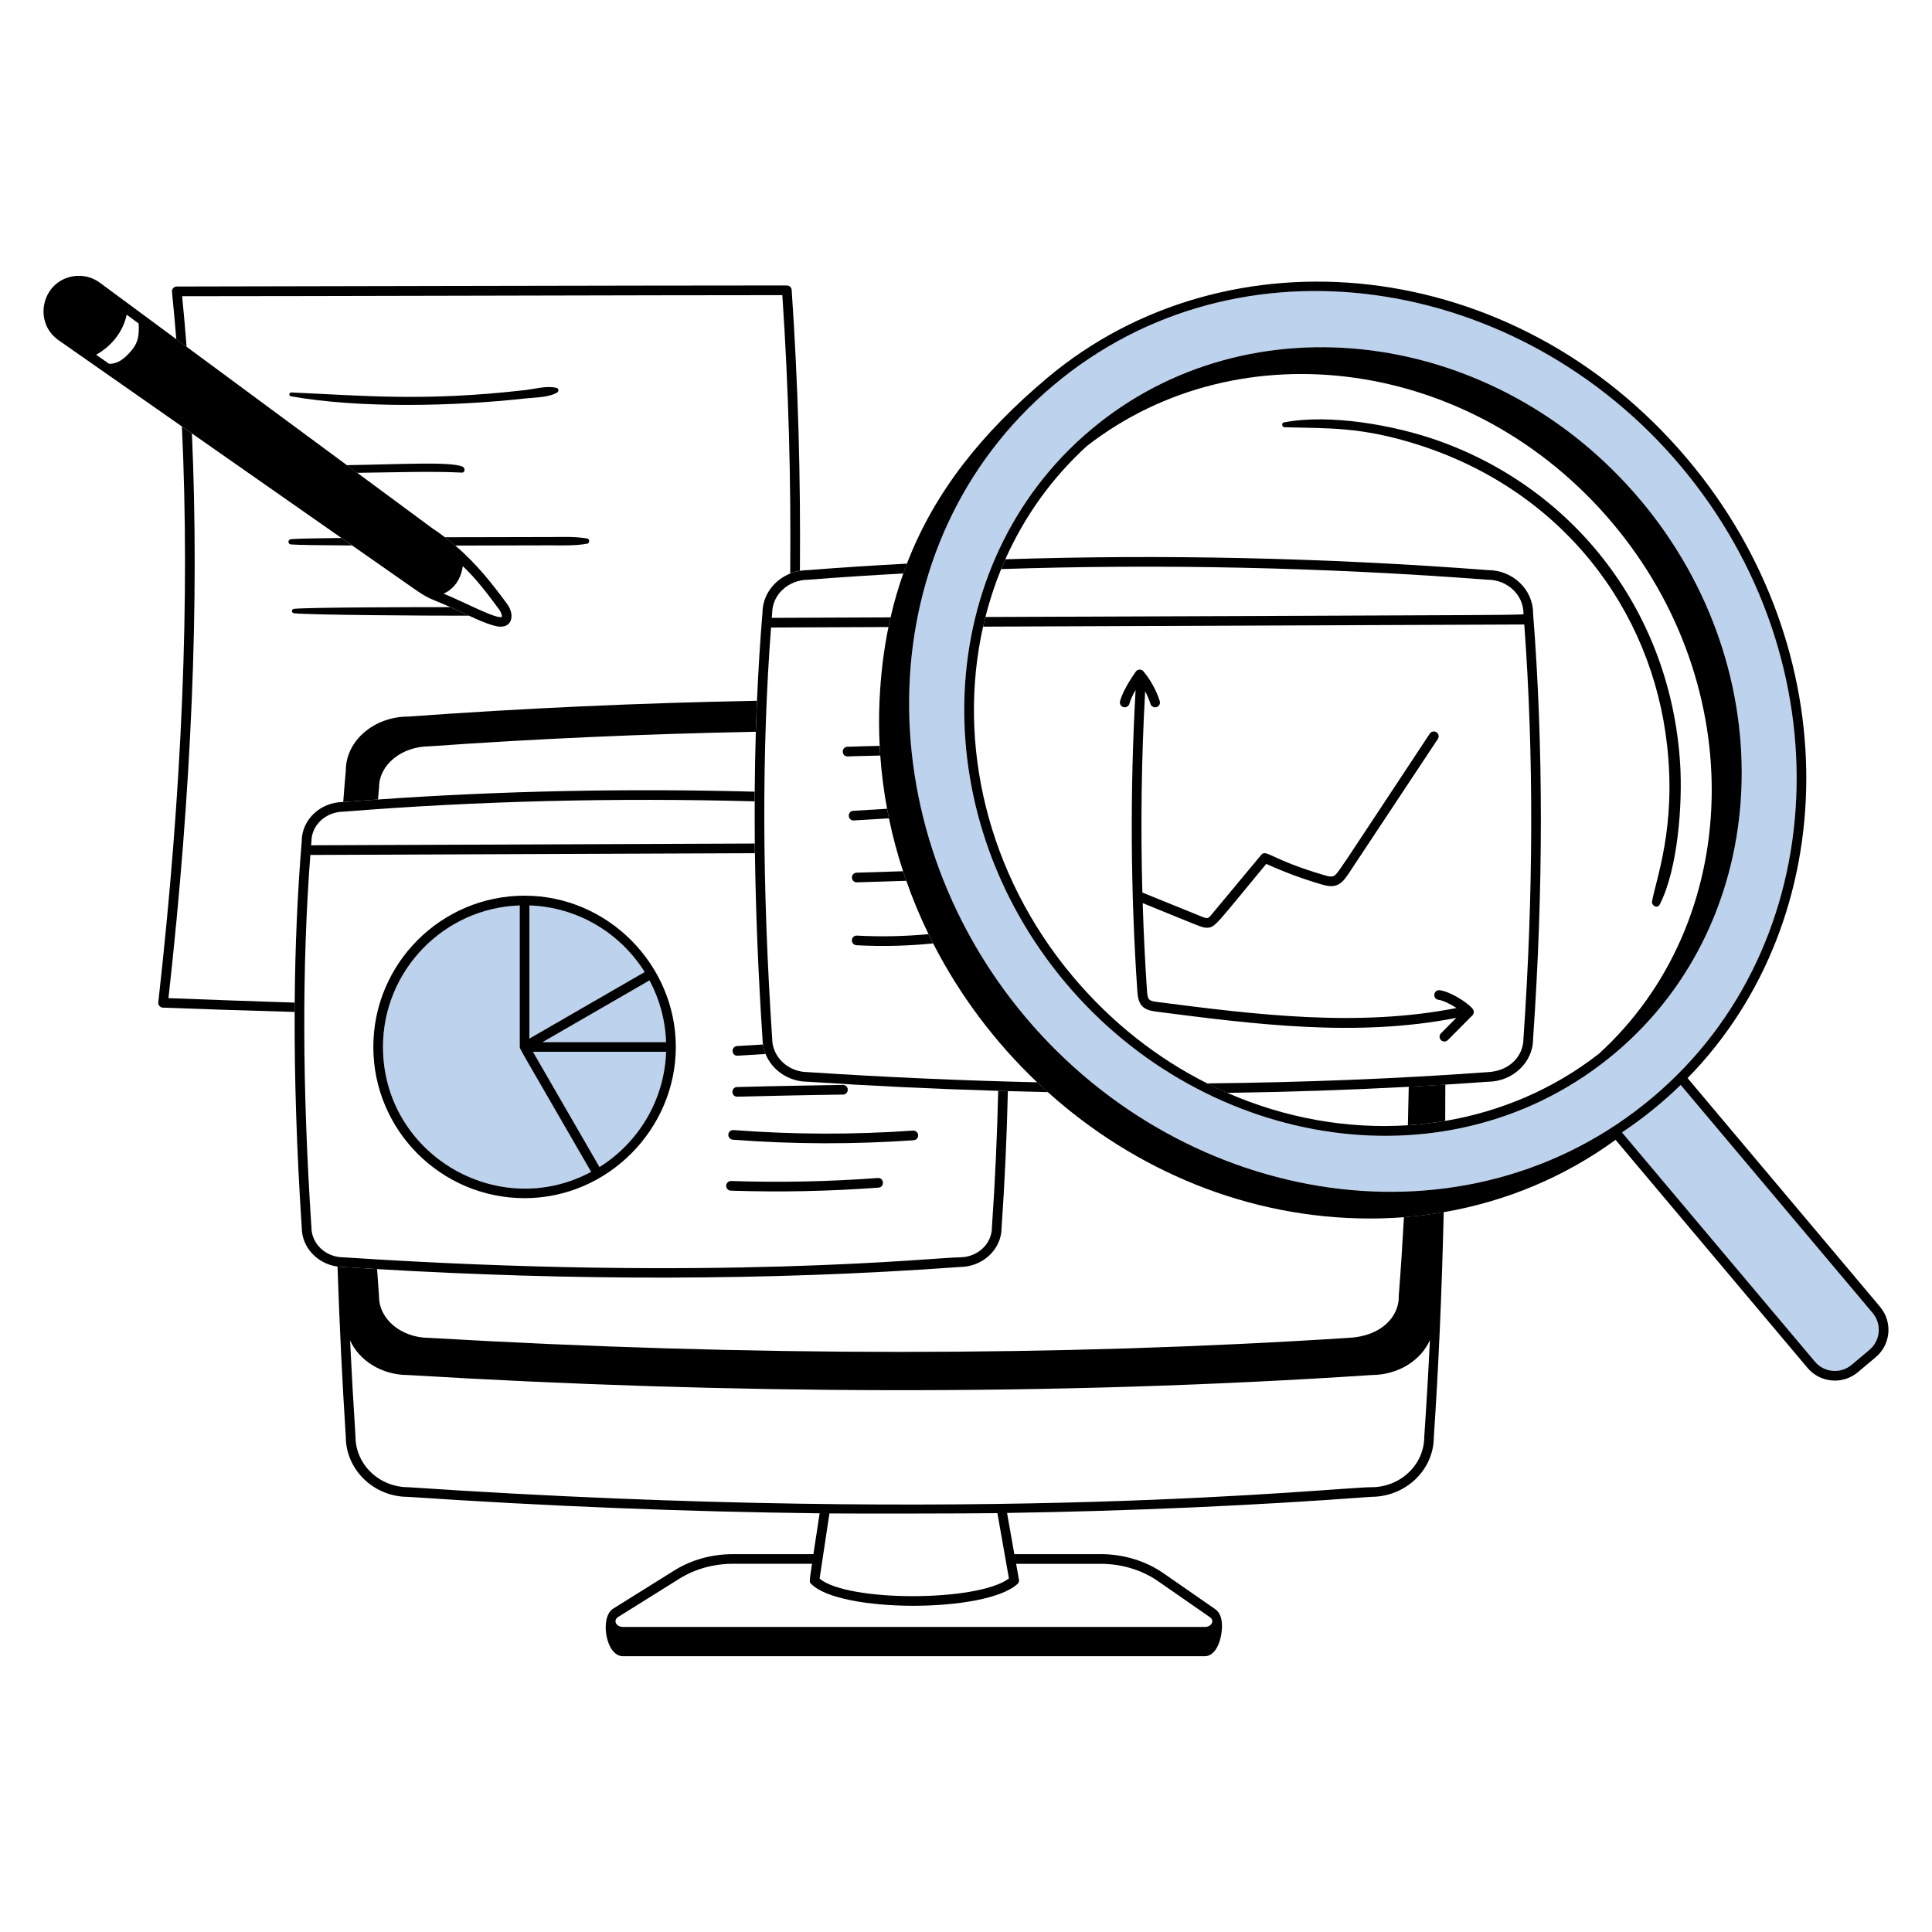 <svg xmlns="http://www.w3.org/2000/svg" id="_1._Auditoria" width="600" height="600" viewBox="0 0 600 600"><defs><style>.cls-1{fill:#000;}.cls-1,.cls-2{stroke-width:0px;}.cls-2{fill:#bdd2ed;}</style></defs><path class="cls-2" d="M206.86,323.64c-.23-6.91-2.07-13.42-5.14-19.17l-33.2,19.17h38.35,0Z"></path><path class="cls-2" d="M186.18,362.44c12.03-7.53,20.17-20.72,20.68-35.8h-41.35l20.67,35.8h0Z"></path><path class="cls-2" d="M161.41,325.13v-43.94c-23.56.79-42.47,20.2-42.47,43.95,0,33.23,35.59,54.35,64.64,38.8-22.33-38.69-22.18-38.18-22.17-38.81Z"></path><path class="cls-2" d="M521.88,144.64h0c-49.88-59.25-136.95-73.61-194.77-24.95-57.63,48.5-58.7,136.71-8.65,196.16,49.87,59.25,136.95,73.61,194.76,24.95,56.08-47.2,59.96-135.2,8.66-196.16h0ZM501.61,327.01c-50.64,42.63-126.98,30.17-170.63-21.69-44.91-53.36-41.44-130.44,7.74-171.83s125.72-31.66,170.63,21.69c44.91,53.36,41.43,130.44-7.75,171.83h.01Z"></path><path class="cls-2" d="M521.95,336.95c-5.64,5.49-11.76,10.42-18.23,14.74l59.92,71.19c2.88,3.42,8,3.86,11.41.98l5.54-4.66c3.42-2.88,3.86-7.99.98-11.41l-59.62-70.83h0Z"></path><path class="cls-2" d="M164.41,281.19v41.35l35.8-20.67c-7.53-12.03-20.71-20.17-35.8-20.68Z"></path><path class="cls-1" d="M56.56,91.99c31.03.02,155.42-.35,186.4-.33,1.94,28.72,2.71,57.58,2.45,86.43.95-.38,1.96-.66,3.01-.84.24-29.11-.57-58.22-2.56-87.2-.05-.79-.71-1.4-1.5-1.4-31.44-.02-189.46.33-189.46.33-.88,0-1.58.76-1.49,1.65.49,4.86.94,9.77,1.34,14.72l3.2,2.36c-.41-5.29-.87-10.54-1.39-15.73h0Z"></path><path class="cls-1" d="M52.32,309.99c7.2-64.84,9.62-122.66,7.28-175.37l-3.11-2.17c2.53,53.61.1,112.54-7.33,178.82-.1.87.56,1.63,1.43,1.66,11.74.46,25.84.91,40.93,1.34,0-.97,0-1.94.01-2.9-13.1-.43-26.18-.88-39.21-1.39h0Z"></path><path class="cls-1" d="M172.89,120.48c-2.97-.79-6.7.3-9.7.65-31.24,3.62-50.32,1.74-72.74.75-.67-.03-.83,1.06-.16,1.18h0c21.38,3.83,50.93,3.12,72.9.68,3.05-.34,7.2-.25,9.88-1.87.55-.33.46-1.22-.18-1.39h0Z"></path><path class="cls-1" d="M143.36,146.77c1.16.06,1.17-1.49.25-1.87-3.87-1.59-18.81-.71-35.92-.44l3.22,2.38c10.71-.12,23.4-.56,32.45-.07Z"></path><path class="cls-1" d="M182.37,168.85c.79-.14.8-1.47,0-1.61-3.77-.66-7.6-.47-11.41-.46-3.03,0-17.15.02-32.79.07,1.12.85,2.18,1.71,3.2,2.58,14.34-.02,26.79-.07,29.58-.07,3.81,0,7.65.17,11.41-.51h.01Z"></path><path class="cls-1" d="M90.38,169.08c2.02.17,9.41.27,18.96.32l-3.34-2.33c-7.91.09-13.85.21-15.63.37-1.05.1-1.06,1.55,0,1.64h0Z"></path><path class="cls-1" d="M91.33,190.46c5.24.55,42.1.77,54.29.75-.87-.4-1.69-.79-2.41-1.13-1.29-.61-2.4-1.11-3.36-1.53-11.02,0-43.77.05-48.52.53-.89.09-.89,1.28,0,1.38h0Z"></path><path class="cls-1" d="M437.5,337.49c-.07,3.97-.16,7.97-.27,11.97,3.89-.25,7.76-.7,11.59-1.35.03-3.77.04-7.53.04-11.29-3.78.24-7.57.45-11.35.66h-.01Z"></path><path class="cls-1" d="M434.41,402.75c0,6.07-5.31,12.27-15.7,12.74-90.01,5.81-186,5.8-285.39,0-8.6,0-15.6-5.71-15.61-12.85-.21-2.86-.41-5.69-.6-8.51-3.52-.21-7.03-.42-10.54-.66-.59,0-1.17-.05-1.75-.13.62,18.37,1.5,36.23,2.57,52.84,0,10.3,8.71,18.68,19.31,18.68,43.28,2.92,85.97,4.62,127.85,5.11-.84,5.56-1.47,9.65-1.94,12.69h-25.03c-6.58,0-12.88,1.76-18.21,5.09l-18.97,11.85c-4.21,2.62-2.29,14.75,3.03,14.75h180.73c2.01,0,3.69-1.72,4.63-4.71.77-2.47,1.58-7.84-1.39-9.9l-16.09-11.17c-5.5-3.82-12.41-5.92-19.47-5.92h-26.83l-2.26-12.79c38.57-.6,76.35-2.27,113.18-5.01,10.68-.03,19.36-8.4,19.36-18.58,1.47-21.65,2.51-45.48,3.07-69.84-4.07.7-8.19,1.24-12.35,1.56-.45,8.19-.98,16.43-1.63,24.74l.03.02h0ZM316.43,490.55l-.86-4.89h26.3c6.45,0,12.76,1.91,17.76,5.38l16.09,11.17c1.62,1.12.49,3.05-1.54,3.05h-180.73c-2.1,0-3.17-2.03-1.44-3.12l18.97-11.85c4.86-3.03,10.61-4.64,16.63-4.64h24.57c-.91,5.94-.79,5.69-.31,6.19,8.72,9.1,54.26,9.14,64.12.07.38-.34.55-.86.46-1.36h-.02ZM313.32,490.22h0c-9.69,7.29-50.11,7.32-58.79.04l3.06-20.25c7.5.08,42.3.05,52.16-.09l3.58,20.3h0ZM442.32,446.18h0c0,8.65-7.36,15.69-16.42,15.69-11.32,0-119.32,12.11-299.08,0-9.05,0-16.42-7.04-16.42-15.78-.65-10.12-1.21-20.05-1.68-29.82,2.82,6.29,9.85,10.76,18.01,10.76,99.19,5.98,200.47,6.56,299.23,0,8.27-.02,15.34-4.55,18.11-10.85-.48,9.93-1.06,19.94-1.75,30.01h0Z"></path><path class="cls-1" d="M133.42,231.77c33.08-2.34,66.89-3.85,101.3-4.51.1-3.24.22-6.45.36-9.63-36.53.69-72.67,2.32-108.27,4.91-10.71,0-19.42,7.56-19.41,16.73-.29,3.2-.56,6.48-.81,9.8h.09c3.56-.28,7.13-.53,10.71-.78.11-1.26.21-2.52.33-3.77,0-7.02,7-12.73,15.71-12.74h-.01Z"></path><path class="cls-1" d="M162.91,278.16c-25.9,0-46.97,21.07-46.97,46.97s21.07,46.97,46.97,46.97,46.97-21.49,46.97-46.97-21.08-46.97-46.97-46.97ZM118.94,325.14c0-23.74,18.92-43.16,42.47-43.95v43.94c0,.64-.16.13,22.17,38.81-29.06,15.54-64.64-5.58-64.64-38.8ZM186.18,362.44l-20.67-35.8h41.35c-.51,15.08-8.66,28.27-20.68,35.8ZM206.86,323.64h-38.35l33.2-19.17c3.07,5.75,4.91,12.26,5.14,19.17h0ZM164.41,322.54v-41.35c15.09.51,28.27,8.65,35.8,20.68l-35.8,20.67Z"></path><path class="cls-1" d="M229,327.86l8.74-.53c-.38-.94-.65-1.93-.8-2.95l-8.03.48c-1.92.12-1.84,3,.09,3Z"></path><path class="cls-1" d="M228.96,340.59s21.95-.55,32.84-.66c.83,0,1.49-.69,1.48-1.52,0-.83-.68-1.48-1.5-1.48,0,0-21.99.34-32.87.66-1.96.06-1.91,3,.04,3h0Z"></path><path class="cls-1" d="M227.8,350.95c-.83-.06-1.55.55-1.61,1.38-.06.83.55,1.55,1.38,1.61h0c19.23,1.48,38.13,1.44,56.18.17.83-.06,1.45-.78,1.39-1.6-.06-.83-.78-1.44-1.6-1.39-18.49,1.3-37.25,1.25-55.74-.17h0Z"></path><path class="cls-1" d="M272.6,365.84c-15.09,1.12-30.4,1.44-45.53.93-.8-.02-1.52.62-1.55,1.45-.03.83.62,1.52,1.45,1.55h0c15.48.52,30.89.17,45.85-.94,1.98-.15,1.76-3.14-.22-2.99Z"></path><path class="cls-1" d="M117.12,394.13c59.79,3.54,120.96,3.72,181.02-.66,7.12-.03,12.91-5.53,12.91-12.18,1-14.38,1.63-28.53,1.95-42.43l-3-.09c-.32,13.89-.96,28.04-1.95,42.42,0,5.12-4.47,9.28-9.97,9.28-7.24,0-76.34,7.59-191.4,0-5.5,0-9.97-4.16-9.97-9.38-2.84-43.15-2.95-80.98-.33-115.58l138.05-.55c0-.99-.03-2-.04-2.99l-137.77.54.1-1.16c0-5.12,4.47-9.28,10.09-9.29,41.64-3.33,84.34-4.35,127.56-3.2v-3c-39.63-1.05-78.78-.26-116.99,2.43-3.57.25-7.15.5-10.71.78h-.09c-7.11.04-12.88,5.53-12.87,12.15-1.32,15.95-2.05,32.61-2.19,50.15,0,.96,0,1.93-.01,2.9-.09,20.94.64,43.13,2.2,66.92,0,6.2,4.88,11.33,11.11,12.15.57.08,1.15.13,1.75.13,3.51.23,7.02.45,10.54.66h0Z"></path><path class="cls-1" d="M448.86,336.83c4.39-.27,8.78-.56,13.16-.88,7.77-.03,14.09-6.02,14.09-13.28h0c3.23-46.54,3.23-91.07,0-132.24,0-7.38-6.34-13.38-14.02-13.38-50.57-3.85-100.76-4.93-149.87-3.36-.45,1.01-.89,2.02-1.3,3.04,49.09-1.62,99.63-.6,151.06,3.31,6.14,0,11.14,4.66,11.15,10.51.04.54,9.12.38-167.1,1.06-.25,1-.49,1.99-.72,3l168.07-.67c2.96,40.18,2.87,83.41-.26,128.64,0,5.13-4.04,10.09-11.25,10.39-28.24,2.06-57.32,3.18-87.01,3.49,2.06,1.04,4.14,2.02,6.24,2.94,18.86-.27,37.68-.89,56.41-1.89,3.79-.2,7.57-.42,11.35-.66v-.02h0Z"></path><path class="cls-1" d="M236.79,190.29c-.74,8.9-1.3,18.01-1.7,27.34-.14,3.19-.26,6.39-.36,9.63-.19,6.1-.3,12.29-.35,18.59v3c-.02,4.32,0,8.69.03,13.12,0,.99.03,1.99.04,2.99.25,18.27,1.02,37.41,2.35,57.6,0,.62.06,1.22.15,1.82.15,1.03.42,2.02.8,2.95,2.03,5.03,7.15,8.61,13.09,8.61,19.63,1.3,39.38,2.24,59.17,2.83l3,.09c4.13.12,8.26.22,12.39.31-1.12-1-2.22-2.02-3.31-3.05-23.4-.54-47.13-1.58-71.15-3.16-6.14,0-11.14-4.66-11.14-10.48-3.14-47.65-3.25-89.42-.35-127.6l36.48-.15c.21-1.01.43-2.01.66-3l-36.91.15.12-1.44c0-5.73,5-10.39,11.26-10.4,9.74-.78,19.58-1.4,29.48-1.94.36-1.03.74-2.05,1.13-3.06-10.3.56-20.55,1.2-30.73,2.01-.86,0-1.69.08-2.51.22-1.05.18-2.06.45-3.01.84-5.07,2.03-8.63,6.77-8.62,12.2v-.02h-.01Z"></path><path class="cls-1" d="M457.35,313.29c-1.83-2.18-7.23-5.43-10.25-5.77-1.97-.22-2.31,2.76-.34,2.98,1.27.14,3.63,1.28,5.59,2.54-30.68,6.06-62.56,2.05-93.03-1.88-2.54-.33-2.92-.66-3.11-3.39-.62-9.07-1.05-18.18-1.34-27.3,18.22,7.39,18.38,7.64,19.93,7.64,2.68,0,2.99-1.25,18.45-19.82,5.59,2.54,11.39,4.69,17.28,6.41,3.76,1.1,5.7.53,8.15-3.18l27.85-42.03c.46-.69.27-1.62-.42-2.08s-1.62-.27-2.08.42c-29.31,44.27-28.65,43.86-30.07,44.29-.7.22-1.62-.02-2.59-.3-16.69-4.87-18.12-8.21-19.69-6.33l-15.41,18.52c-1.07,1.28-1.24,1.39-3.1.64l-18.4-7.46c-.56-20.85-.29-41.76.87-62.51.67,1.27,1.23,2.59,1.67,3.95.2.64.8,1.04,1.43,1.04,1.02,0,1.74-1,1.43-1.96-1.08-3.34-2.83-6.53-5.07-9.22-.61-.75-1.81-.73-2.39.11-2.66,3.84-4.24,6.84-4.87,9.17-.21.8.26,1.62,1.07,1.84.79.21,1.62-.26,1.84-1.06.31-1.15.95-2.59,1.92-4.29-1.75,31.12-1.57,62.63.55,93.72.29,4.28,1.83,5.66,5.72,6.17,31.15,4.02,62.45,8.01,93.32,1.97l-4.75,4.78c-.58.59-.58,1.54,0,2.12s1.53.58,2.12,0l7.63-7.68c.55-.55.59-1.42.08-2.02h0v-.03h.01Z"></path><path class="cls-1" d="M263.22,234.92c.15,0,4.07-.16,10.15-.28-.07-1-.13-2-.18-3-3.35.07-6.7.15-10.03.28-1.94.08-1.89,3.01.06,3Z"></path><path class="cls-1" d="M265.09,254.8l10.98-.66c-.2-.99-.4-1.98-.58-2.97l-10.49.63c-1.92.12-1.84,3,.09,3h0Z"></path><path class="cls-1" d="M264.57,272.57c.03.81.69,1.45,1.5,1.45l15.39-.48c-.35-.99-.68-1.97-1.01-2.97l-14.43.45c-.83.02-1.48.72-1.45,1.54h0Z"></path><path class="cls-1" d="M266.14,290.55c-.82-.04-1.53.59-1.58,1.42-.04.83.59,1.53,1.42,1.58,7.92.43,15.9.23,23.8-.56-.49-.96-.96-1.92-1.43-2.88-7.38.69-14.81.85-22.21.45h0Z"></path><path class="cls-1" d="M583.87,405.84h0l-59.78-71.02c48.69-49.74,49.6-133.29.09-192.11-53.97-64.12-143.21-72.26-198.99-25.31-19.98,16.82-34.86,35.1-43.53,57.62-.39,1.01-.77,2.03-1.13,3.06-1.55,4.38-2.87,8.91-3.95,13.63-.23.99-.45,1.99-.66,3-1.48,7.23-2.42,14.88-2.78,23.02-.21,4.67-.18,9.31.05,13.91.05,1,.11,2,.18,3,.4,5.58,1.11,11.1,2.12,16.53.18.99.38,1.98.58,2.97,1.15,5.57,2.62,11.06,4.38,16.43.33.99.66,1.98,1.01,2.97,1.98,5.66,4.29,11.19,6.9,16.56.47.97.94,1.93,1.43,2.88,8.24,16.1,19.23,30.72,32.29,43.13,1.09,1.03,2.19,2.05,3.31,3.05,26.96,24.21,62.1,39.26,100.06,39.26,3.56,0,7.09-.14,10.59-.41,4.17-.32,8.28-.86,12.35-1.56,19.34-3.34,37.48-10.92,53.34-22.46l59.61,70.82c3.94,4.68,10.95,5.29,15.64,1.34l5.54-4.66c4.7-3.95,5.3-10.95,1.34-15.64h.01ZM318.46,315.86c-50.04-59.46-48.97-147.66,8.65-196.16,57.82-48.66,144.89-34.3,194.77,24.95h0c51.31,60.96,47.43,148.96-8.66,196.16-57.82,48.66-144.89,34.3-194.76-24.95h0ZM580.59,419.19l-5.54,4.66c-3.42,2.88-8.54,2.44-11.41-.98l-59.92-71.19c6.47-4.31,12.59-9.24,18.23-14.74l59.62,70.83c2.88,3.43,2.44,8.53-.98,11.41h0Z"></path><path class="cls-1" d="M509.36,155.18c-44.91-53.35-121.46-63.09-170.63-21.69-49.18,41.39-52.65,118.48-7.74,171.83,43.65,51.86,119.99,64.32,170.63,21.69,49.18-41.39,52.66-118.48,7.75-171.83h-.01ZM496.45,327.33c-14.1,10.97-30.46,17.87-47.63,20.78-3.83.65-7.7,1.09-11.59,1.35-18.74,1.21-38.04-2.17-56.13-10.08-2.1-.92-4.18-1.9-6.24-2.94-15.28-7.7-29.52-18.72-41.57-33.05-26.95-32.02-36.08-72.78-27.98-108.8.23-1,.47-2,.72-3,1.29-5.07,2.91-10.05,4.89-14.88.42-1.02.86-2.03,1.3-3.04,5.85-13.12,14.3-25.12,25.34-35.17,47.41-36.85,119.81-27.61,163.2,23.93,42.88,50.95,40.65,123.99-4.29,164.9h-.02Z"></path><path class="cls-1" d="M521.78,237.12c-2.98-46.97-32.49-84.97-74.83-100.16-13.95-5-34.2-8.51-48.21-5.78-.87.17-.63,1.47.2,1.5h0c13.37.41,23.66-.28,41.7,5.51,44.11,14.15,72.46,50.65,77.13,93.62,2.73,25.13-3.38,40.93-4.71,48.09-.25,1.36,1.66,2.41,2.38,1.01,5.66-11.02,7.13-31.28,6.34-43.78h0Z"></path><path class="cls-1" d="M106.01,167.06l3.34,2.33,18.78,13.13c5.36,3.77,5.16,3.11,11.73,6.02.96.43,2.07.93,3.36,1.53.72.34,1.54.73,2.41,1.13,3.41,1.59,7.62,3.42,9.81,3.42,3.82,0,4.36-3.95,2-7.13h0c-4.44-5.98-9.2-12.22-16.06-18.06-1.02-.87-2.08-1.73-3.2-2.58-1.28-.97-2.62-1.93-4.04-2.87l-23.21-17.15-3.22-2.38-49.74-36.74-3.2-2.36-23.74-17.54c-2.44-1.81-5.44-2.51-8.42-1.99-9.65,1.67-12.41,14.25-4.42,19.84l38.32,26.79,3.11,2.17,46.41,32.45h-.02ZM155.02,189.29c.71.96.93,2.07.85,2.29-1.58.84-11.93-4.7-18.11-7.22,3.27-1.45,5.46-4.62,5.95-8.55,4.29,4.01,7.99,9,11.31,13.48h0ZM40.87,108.83c-2.52,2.96-4.51,4.16-6.97,4.17l-4.05-2.83c4.66-2.58,8.36-7.04,9.5-12.44l3.72,2.75c.15,3.32-.03,5.79-2.21,8.34h0Z"></path></svg>
